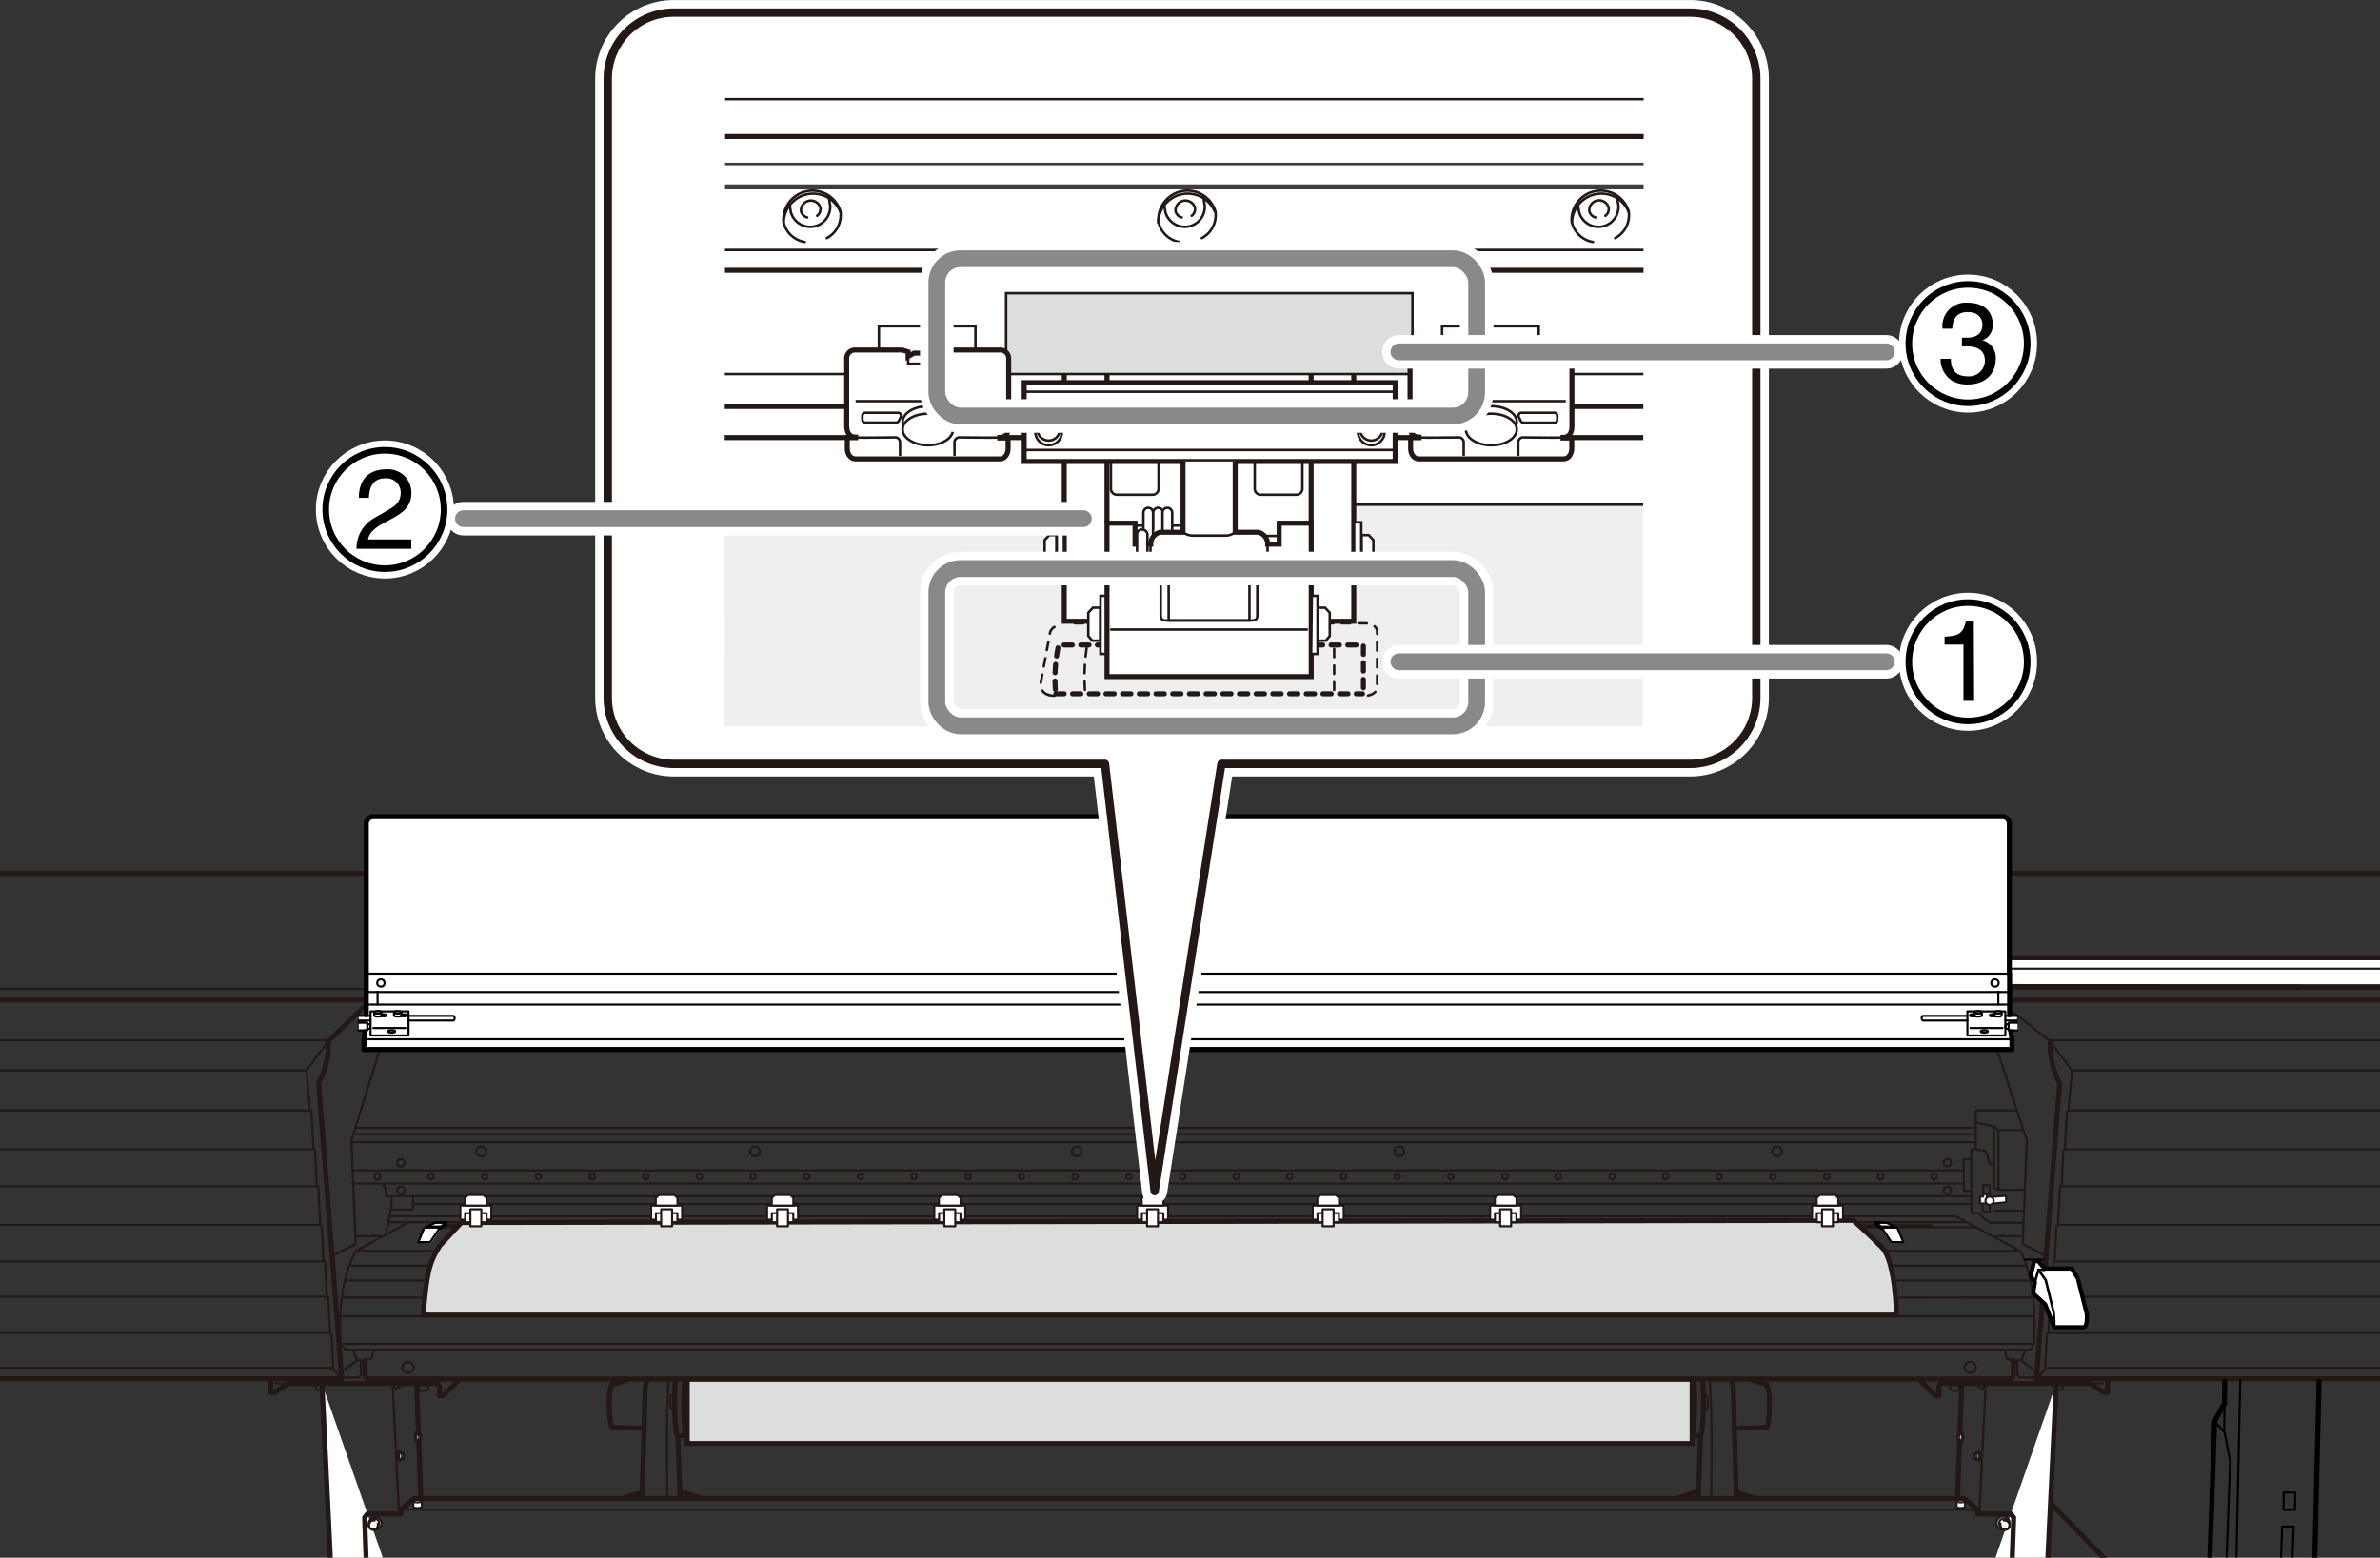 <svg xmlns="http://www.w3.org/2000/svg" xmlns:xlink="http://www.w3.org/1999/xlink" width="100.6mm" height="65.86mm" viewBox="0 0 285.17 186.69"><rect x="0" y="0" width="285.17" height="186.69" fill="#333333" stroke="none"/><defs><style>.cls-1,.cls-10,.cls-13,.cls-14,.cls-15,.cls-18,.cls-19,.cls-22,.cls-23,.cls-24,.cls-25,.cls-26,.cls-28,.cls-29,.cls-3,.cls-31,.cls-33,.cls-5,.cls-9{fill:none;}.cls-2{clip-path:url(#clip-path);}.cls-15,.cls-18,.cls-19,.cls-20,.cls-21,.cls-22,.cls-25,.cls-26,.cls-27,.cls-3,.cls-5,.cls-7,.cls-8{stroke:#231815;}.cls-10,.cls-11,.cls-12,.cls-13,.cls-14,.cls-15,.cls-18,.cls-19,.cls-22,.cls-28,.cls-29,.cls-3,.cls-5,.cls-7,.cls-9{stroke-linecap:round;}.cls-10,.cls-11,.cls-12,.cls-13,.cls-14,.cls-15,.cls-18,.cls-19,.cls-22,.cls-3,.cls-5,.cls-7,.cls-9{stroke-linejoin:round;}.cls-10,.cls-11,.cls-3{stroke-width:0.25px;}.cls-21,.cls-4,.cls-8{fill:#dcdddd;}.cls-19,.cls-20,.cls-23,.cls-25,.cls-5,.cls-7,.cls-8,.cls-9{stroke-width:0.6px;}.cls-11,.cls-12,.cls-20,.cls-27,.cls-30,.cls-32,.cls-6,.cls-7{fill:#fff;}.cls-20,.cls-21,.cls-25,.cls-26,.cls-27,.cls-28,.cls-29,.cls-8{stroke-miterlimit:10;}.cls-10,.cls-11,.cls-12,.cls-13,.cls-31,.cls-33,.cls-9{stroke:#000;}.cls-12{stroke-width:0.5px;}.cls-13,.cls-18,.cls-21,.cls-22,.cls-24,.cls-26,.cls-27{stroke-width:0.3px;}.cls-14,.cls-28,.cls-30,.cls-32{stroke:#fff;}.cls-14{stroke-width:3.01px;}.cls-15{stroke-width:1px;}.cls-16{clip-path:url(#clip-path-2);}.cls-17{fill:#efefef;}.cls-18,.cls-19{stroke-dasharray:1 1;}.cls-23,.cls-24{stroke:#403c3b;}.cls-28{stroke-width:4.02px;}.cls-29{stroke:#898989;stroke-width:2.01px;}.cls-30{stroke-width:2.36px;}.cls-31{stroke-width:0.79px;}.cls-32{stroke-width:2.36px;}.cls-33{stroke-width:0.79px;}</style><clipPath id="clip-path"><rect class="cls-1" y="85.14" width="285.17" height="101.55"/></clipPath><clipPath id="clip-path-2"><polygon class="cls-1" points="86.9 3.95 86.79 87.08 196.85 87.08 196.96 3.95 86.9 3.95"/></clipPath></defs><title>アートボード 1</title><g id="レイヤー_1" data-name="レイヤー 1"><g class="cls-2"><polyline class="cls-3" points="243.61 155.51 170.18 155.52 114.79 155.52 41.04 155.52"/><polyline class="cls-3" points="42.68 149.93 115.55 149.93 169.43 149.93 242.04 149.93"/><polyline class="cls-3" points="41.34 153.46 114.03 153.46 170.94 153.46 243.28 153.46"/><polyline class="cls-3" points="242.8 151.7 170.18 151.7 114.79 151.7 41.89 151.7"/><rect class="cls-3" x="89.84" y="146.85" width="7.59" height="0.25"/><rect class="cls-3" x="75.94" y="146.85" width="7.59" height="0.25"/><rect class="cls-3" x="53.09" y="146.85" width="7.59" height="0.25"/><rect class="cls-3" x="134.17" y="146.85" width="7.58" height="0.25"/><rect class="cls-3" x="109.87" y="146.85" width="7.59" height="0.25"/><rect class="cls-3" x="176.48" y="146.85" width="7.59" height="0.25"/><rect class="cls-3" x="155.21" y="146.85" width="7.58" height="0.25"/><polyline class="cls-3" points="236.8 147.1 211.37 147.1 211.37 146.85 231.44 146.85"/><polyline class="cls-3" points="46.64 146.48 94.23 146.48 190.74 146.48 235.51 146.48"/><path class="cls-4" d="M55.28,146.52l-2.58,2.76c-1.32,2.13-1.57,3.26-2,8.33H227.23s-.07-6.45-1.76-8.14-3.39-3.21-3.39-3.21Z"/><path class="cls-5" d="M55.28,146.52l-2.58,2.76c-1.32,2.13-1.57,3.26-2,8.33H227.23s-.07-6.45-1.76-8.14-3.39-3.21-3.39-3.21Z"/><polyline class="cls-3" points="237.63 143.42 237.63 142.02 238.4 142.02 238.4 145.24 237.58 145.24 237.58 144.19"/><path class="cls-3" d="M242.58,142.58c-2.15.07-3.26,0-3.26,0l-.4-.2v-2.85l-.5-.07-.5-1.52a10.47,10.47,0,0,1-1.18-.22v-4.47s0-.16.23-.16h4.7"/><path class="cls-6" d="M51.41,202.54l.48,13.55h5s.54.13.54.53v3L42.58,255.45h-9s-.14-3.49-.14-4.16.17-.84.17-.84l8.22-16.74-3.25-67.87"/><path class="cls-5" d="M51.41,202.54l.48,13.55h5s.54.13.54.53v3L42.58,255.45h-9s-.14-3.49-.14-4.16.17-.84.17-.84l8.22-16.74-3.25-67.87"/><polyline class="cls-3" points="42.25 141.85 98.16 141.85 186.81 141.85 235.21 141.85"/><polyline class="cls-3" points="46.91 143.42 46.91 144.97 49.49 144.97 49.49 143.36"/><line class="cls-3" x1="46.84" y1="144.83" x2="46.24" y2="147.99"/><line class="cls-3" x1="45.77" y1="148.15" x2="42.65" y2="148.15"/><path class="cls-3" d="M48.69,146.61l-6,3.32s-2.38,3.33-1.88,11.15l.59.68H243.31l.4-.68c.51-7.82-1.67-11.15-1.67-11.15l-7.65-4.13"/><path class="cls-6" d="M47.62,165.9c0,.33-.08.59-.19.59s-.2-.26-.2-.59"/><path class="cls-3" d="M47.62,165.9c0,.33-.08.59-.19.59s-.2-.26-.2-.59"/><path class="cls-6" d="M47.36,165.9c0,.21,0,.38.12.38h.31c.07,0,.13-.17.13-.38"/><path class="cls-3" d="M47.36,165.9c0,.21,0,.38.12.38h.31c.07,0,.13-.17.13-.38"/><path class="cls-3" d="M47.92,165.9c0,.21-.06.38-.13.38s-.1-.1-.12-.23"/><line class="cls-5" x1="49.92" y1="165.87" x2="50.43" y2="179.49"/><line class="cls-3" x1="-38.74" y1="133.09" x2="37.11" y2="133.09"/><line class="cls-3" x1="-37.75" y1="137.75" x2="37.51" y2="137.75"/><line class="cls-3" x1="-36.74" y1="142.18" x2="37.98" y2="142.18"/><line class="cls-3" x1="-36" y1="146.81" x2="38.29" y2="146.81"/><line class="cls-3" x1="-35.06" y1="151.18" x2="38.76" y2="151.18"/><line class="cls-3" x1="-34.19" y1="155.41" x2="39.19" y2="155.41"/><line class="cls-3" x1="-33.52" y1="159.77" x2="39.53" y2="159.77"/><line class="cls-3" x1="58.19" y1="104.76" x2="57.15" y2="118.47"/><line class="cls-3" x1="142.25" y1="104.76" x2="142.08" y2="118.47"/><line class="cls-3" x1="-33.91" y1="124.7" x2="39.26" y2="124.7"/><line class="cls-3" x1="36.71" y1="128.29" x2="39.32" y2="124.81"/><line class="cls-3" x1="-39.61" y1="128.29" x2="36.71" y2="128.29"/><polyline class="cls-3" points="36.71 128.29 37.14 133.07 37.31 133.12 37.56 137.75 37.74 137.83 37.96 142.15 38.13 142.19 38.38 146.81 38.56 146.95 38.77 151.18 38.94 151.18 39.16 155.44 39.33 155.48 39.55 159.8 39.72 159.88 39.93 164.03 40.87 165.24"/><line class="cls-3" x1="39.93" y1="163.93" x2="-32.56" y2="163.93"/><polyline class="cls-3" points="45.49 125.82 42.11 136.71 42.62 149.09 39.9 150.5"/><polyline class="cls-3" points="40.79 157.74 114.29 157.74 170.69 157.74 243.71 157.74"/><line class="cls-3" x1="40.94" y1="164.43" x2="42.88" y2="162.99"/><path class="cls-3" d="M42.31,161.85l.37,1s-.1.2.77.2,1.08-.26,1.08-.26l.23-1"/><path class="cls-5" d="M32.45,165.37v1.51h.46l1.62-1.07H52.41a.48.48,0,0,1,.24.47v1h.47L55,165.34"/><polyline class="cls-3" points="41.1 165.1 42.98 165.1 43.25 164.8 43.25 163.06"/><line class="cls-3" x1="34.53" y1="165.81" x2="32.98" y2="165.81"/><path class="cls-3" d="M49.56,163.9a.67.67,0,1,1-.67-.68A.67.67,0,0,1,49.56,163.9Z"/><path class="cls-6" d="M44.25,182.85a.67.67,0,0,1-.07-.31.78.78,0,0,1,1.55,0,.77.77,0,0,1-.77.77.88.88,0,0,1-.24,0"/><path class="cls-3" d="M44.25,182.85a.67.67,0,0,1-.07-.31.78.78,0,0,1,1.55,0,.77.77,0,0,1-.77.77.88.88,0,0,1-.24,0"/><path class="cls-6" d="M45.45,182.59a.55.55,0,0,0-.55-.55.53.53,0,0,0-.43.21,1.59,1.59,0,0,0-.18.27.5.5,0,0,0-.08.27.55.55,0,0,0,.55.55.53.53,0,0,0,.43-.21,2.75,2.75,0,0,0,.19-.28.53.53,0,0,0,.07-.26"/><path class="cls-3" d="M45.45,182.59a.55.55,0,0,0-.55-.55.53.53,0,0,0-.43.21,1.59,1.59,0,0,0-.18.27.5.5,0,0,0-.08.27.55.55,0,0,0,.55.55.53.53,0,0,0,.43-.21,2.75,2.75,0,0,0,.19-.28A.53.53,0,0,0,45.45,182.59Z"/><path class="cls-3" d="M45.27,182.58a.49.49,0,0,1,0,.21.54.54,0,0,1-.55.55.55.55,0,0,1-.55-.55.55.55,0,0,1,.55-.55.47.47,0,0,1,.17,0"/><path class="cls-6" d="M50.54,179.9c0-.1-.23-.17-.51-.17s-.5.07-.5.17v.67c0,.09.22.17.5.17s.51-.08.51-.17Z"/><path class="cls-3" d="M50.54,179.9c0-.1-.23-.17-.51-.17s-.5.07-.5.17v.67c0,.09.22.17.5.17s.51-.08.51-.17Z"/><path class="cls-3" d="M50.54,179.9c0,.09-.23.16-.51.16s-.5-.07-.5-.16.22-.17.5-.17S50.54,179.8,50.54,179.9Z"/><path class="cls-6" d="M47.88,175.1c-.11,0-.2-.26-.2-.59s.09-.59.2-.59.2.26.2.59-.09.59-.2.59"/><path class="cls-3" d="M47.88,175.1c-.11,0-.2-.26-.2-.59s.09-.59.2-.59.2.26.2.59S48,175.1,47.88,175.1Z"/><path class="cls-6" d="M48.24,174.89c.07,0,.13-.17.13-.38s-.06-.38-.13-.38h-.3c-.07,0-.13.17-.13.38s.06.38.13.38Z"/><path class="cls-3" d="M48.24,174.89c.07,0,.13-.17.13-.38s-.06-.38-.13-.38h-.3c-.07,0-.13.17-.13.38s.06.38.13.38Z"/><path class="cls-3" d="M48.12,174.39c0-.15.07-.26.12-.26s.13.17.13.38-.06.38-.13.38-.1-.1-.11-.24"/><path class="cls-6" d="M49.92,172.84c-.11,0-.2-.27-.2-.6s.09-.59.2-.59.2.27.2.59-.09.6-.2.6"/><path class="cls-3" d="M49.92,172.84c-.11,0-.2-.27-.2-.6s.09-.59.2-.59.2.27.2.59S50,172.84,49.92,172.84Z"/><path class="cls-6" d="M50.28,172.63c.07,0,.13-.17.13-.39s-.06-.38-.13-.38H50c-.07,0-.13.17-.13.38s.06.39.13.39Z"/><path class="cls-3" d="M50.28,172.63c.07,0,.13-.17.13-.39s-.06-.38-.13-.38H50c-.07,0-.13.17-.13.38s.06.39.13.39Z"/><path class="cls-3" d="M50.16,172.12c0-.15.07-.26.12-.26s.13.17.13.38-.06.39-.13.39-.1-.1-.12-.24"/><path class="cls-3" d="M37.82,165.92v.58s0,.12.62.12"/><path class="cls-3" d="M50.22,165.94v.63s.08.13.53.13.56-.13.56-.13l0-.6"/><line class="cls-3" x1="47.05" y1="165.94" x2="47.81" y2="181.5"/><path class="cls-5" d="M77.54,165.34a5,5,0,0,0-.26,1.56c0,1.06-.35,12.54-.35,12.54"/><line class="cls-5" x1="76.93" y1="178.88" x2="74.97" y2="179.44"/><path class="cls-3" d="M80.14,165.34s-.14,1.47-.2,3.72,0,10.61,0,10.61"/><path class="cls-5" d="M80.94,165.41a18.64,18.64,0,0,0-.1,2.81c0,2.39.2,3.86.37,3.86h.91a4.17,4.17,0,0,0,.1-.43"/><path class="cls-5" d="M86.84,165.31v6.17l-4.76.17a41.26,41.26,0,0,1-.06-6.38"/><polyline class="cls-5" points="86.84 168.63 87.31 168.63 87.31 167.52 86.84 167.52"/><path class="cls-3" d="M80.94,167.22h-.47s-.17,0-.17.77.21,1,.21,1h.43"/><line class="cls-5" x1="81.21" y1="172.08" x2="81.48" y2="179.4"/><line class="cls-5" x1="81.48" y1="178.76" x2="83.7" y2="179.44"/><path class="cls-5" d="M77,171.18l-3.72-.1a11,11,0,0,1-.27-2.76,6.17,6.17,0,0,1,.3-2.41l.77-.17,1.08-.37"/><line class="cls-3" x1="82.16" y1="171.3" x2="86.75" y2="171.08"/><line class="cls-3" x1="82.16" y1="165.73" x2="86.8" y2="165.82"/><polyline class="cls-3" points="49.53 144.29 77.59 144.29 207.39 144.29 236.15 144.29"/><path class="cls-6" d="M233.57,202.54l-.49,13.55h-5s-.53.13-.53.53v3l14.83,35.81h9s.13-3.49.13-4.16-.17-.84-.17-.84l-8.22-16.74,3.26-67.87"/><path class="cls-5" d="M233.57,202.54l-.49,13.55h-5s-.53.13-.53.53v3l14.83,35.81h9s.13-3.49.13-4.16-.17-.84-.17-.84l-8.22-16.74,3.26-67.87"/><polyline class="cls-3" points="235.21 140.27 186.81 140.27 98.16 140.27 42.25 140.27"/><polyline class="cls-3" points="236.17 143.36 195.78 143.36 89.2 143.36 46.24 143.36 46.24 142.82 46.14 142.28 45.97 142.18 45.97 141.88"/><line class="cls-3" x1="239.2" y1="148.15" x2="242.32" y2="148.15"/><polyline class="cls-3" points="236.64 135.18 188.36 135.18 96.62 135.18 42.6 135.18"/><polyline class="cls-3" points="236.67 135.94 188.61 135.94 96.36 135.94 42.35 135.94"/><polyline class="cls-3" points="236.6 136.89 188.91 136.89 96.06 136.89 42.21 136.89"/><path class="cls-6" d="M237.35,165.9c0,.33.09.59.2.59s.19-.26.19-.59"/><path class="cls-3" d="M237.35,165.9c0,.33.09.59.2.59s.19-.26.19-.59"/><path class="cls-6" d="M237.62,165.9c0,.21-.06.38-.13.38h-.31c-.07,0-.12-.17-.12-.38"/><path class="cls-3" d="M237.62,165.9c0,.21-.06.38-.13.38h-.31c-.07,0-.12-.17-.12-.38"/><path class="cls-3" d="M237.06,165.9c0,.21.05.38.12.38s.1-.1.12-.23"/><line class="cls-5" x1="235.05" y1="165.87" x2="234.55" y2="179.49"/><line class="cls-3" x1="319.37" y1="133.09" x2="247.86" y2="133.09"/><line class="cls-3" x1="318.38" y1="137.75" x2="247.46" y2="137.75"/><line class="cls-3" x1="317.37" y1="142.18" x2="246.99" y2="142.18"/><line class="cls-3" x1="316.63" y1="146.81" x2="246.69" y2="146.81"/><line class="cls-3" x1="315.69" y1="151.18" x2="246.22" y2="151.18"/><line class="cls-3" x1="314.82" y1="155.41" x2="245.78" y2="155.41"/><line class="cls-3" x1="314.15" y1="159.77" x2="245.45" y2="159.77"/><polyline class="cls-3" points="306.82 118.52 143.02 118.52 141.96 118.52 -26.19 118.52"/><line class="cls-3" x1="226.79" y1="104.76" x2="227.83" y2="118.47"/><polyline class="cls-5" points="308.49 119.86 161.48 119.86 123.5 119.86 -27.87 119.86"/><line class="cls-3" x1="314.54" y1="124.7" x2="245.71" y2="124.7"/><path class="cls-5" d="M245.65,124.81a9.85,9.85,0,0,0,1.14,5L244,165.24h68.1l1.15-1.36.56-4.13h.35l.4-4.38h.46l.5-4.28h.3l.55-4.28h.31l.5-4.58h.3l.46-4.48h.4l.58-4.66h.41l.87-4.8-4.63-3.63H314.3l-7.48-6.14-3.5-13.83h-326l-3.49,13.83-7.48,6.14H-35l-4.63,3.63.87,4.8h.4l.59,4.66h.4l.46,4.48h.3l.5,4.58h.3l.56,4.28h.3l.5,4.28H-34l.4,4.38h.35l.56,4.13,1.15,1.36H40.94L38.18,129.8a9.8,9.8,0,0,0,1.15-5l4.81-4.62"/><polyline class="cls-3" points="248.27 128.29 245.65 124.81 239.53 119.97"/><line class="cls-3" x1="320.24" y1="128.29" x2="248.27" y2="128.29"/><polyline class="cls-3" points="248.27 128.29 247.84 133.07 247.66 133.12 247.41 137.75 247.24 137.83 247.02 142.15 246.84 142.19 246.6 146.81 246.41 146.95 246.2 151.18 246.03 151.18 245.82 155.44 245.65 155.48 245.43 159.8 245.25 159.88 245.04 164.03 244.1 165.24"/><line class="cls-3" x1="245.04" y1="163.93" x2="313.19" y2="163.93"/><polyline class="cls-3" points="239.26 125.72 242.86 136.71 242.36 149.09 245.08 150.5"/><polyline class="cls-3" points="243.71 161.07 168.02 161.07 116.95 161.07 40.8 161.07"/><line class="cls-3" x1="244.04" y1="164.43" x2="242.09" y2="162.99"/><path class="cls-3" d="M242.66,161.85l-.37,1s.1.2-.77.2-1.07-.26-1.07-.26l-.24-1"/><path class="cls-5" d="M241.25,163.06v1.67s0,.54-.5.54H44.23c-.47,0-.51-.54-.51-.54v-1.67"/><path class="cls-5" d="M252.53,165.37v1.51h-.47l-1.61-1.07H232.56a.48.48,0,0,0-.24.47v1h-.46L230,165.34"/><polyline class="cls-3" points="243.87 165.1 241.99 165.1 241.72 164.8 241.72 163.06"/><line class="cls-3" x1="250.45" y1="165.81" x2="251.99" y2="165.81"/><path class="cls-3" d="M235.41,163.9a.67.67,0,1,0,.67-.68A.67.67,0,0,0,235.41,163.9Z"/><path class="cls-6" d="M240.73,182.85a.81.81,0,0,0,.06-.31.78.78,0,1,0-.77.77,1,1,0,0,0,.24,0"/><path class="cls-3" d="M240.73,182.85a.81.81,0,0,0,.06-.31.78.78,0,1,0-.77.77,1,1,0,0,0,.24,0"/><path class="cls-6" d="M239.53,182.59a.55.55,0,0,1,1-.34l.18.27a.6.6,0,0,1,.07.27.54.54,0,0,1-.55.55.53.53,0,0,1-.43-.21l-.19-.28a.53.53,0,0,1-.06-.26"/><path class="cls-3" d="M239.53,182.59a.55.55,0,0,1,1-.34l.18.27a.6.6,0,0,1,.07.27.54.54,0,0,1-.55.55.53.53,0,0,1-.43-.21l-.19-.28A.53.53,0,0,1,239.53,182.59Z"/><path class="cls-3" d="M239.7,182.58a.71.71,0,0,0,0,.21.55.55,0,0,0,.55.55.54.54,0,0,0,.55-.55.55.55,0,0,0-.55-.55.47.47,0,0,0-.17,0"/><path class="cls-6" d="M234.44,179.9c0-.1.22-.17.5-.17s.51.07.51.17v.67c0,.09-.23.17-.51.17s-.5-.08-.5-.17Z"/><path class="cls-3" d="M234.44,179.9c0-.1.22-.17.5-.17s.51.07.51.17v.67c0,.09-.23.17-.51.17s-.5-.08-.5-.17Z"/><path class="cls-3" d="M234.44,179.9c0,.09.22.16.5.16s.51-.07.51-.16-.23-.17-.51-.17S234.44,179.8,234.44,179.9Z"/><path class="cls-6" d="M237.09,175.1c.11,0,.2-.26.2-.59s-.09-.59-.2-.59-.19.26-.19.59.09.59.19.59"/><ellipse class="cls-3" cx="237.09" cy="174.51" rx="0.2" ry="0.59"/><path class="cls-6" d="M236.73,174.89c-.07,0-.13-.17-.13-.38s.06-.38.13-.38H237c.07,0,.12.17.12.38s0,.38-.12.38Z"/><path class="cls-3" d="M236.73,174.89c-.07,0-.13-.17-.13-.38s.06-.38.13-.38H237c.07,0,.12.17.12.38s0,.38-.12.38Z"/><path class="cls-3" d="M236.85,174.39c0-.15-.06-.26-.12-.26s-.13.17-.13.38.06.38.13.38.1-.1.12-.24"/><path class="cls-6" d="M235.06,172.84c.11,0,.19-.27.19-.6s-.08-.59-.19-.59-.2.27-.2.59.09.6.2.6"/><path class="cls-3" d="M235.06,172.84c.11,0,.19-.27.19-.6s-.08-.59-.19-.59-.2.27-.2.59S235,172.84,235.06,172.84Z"/><path class="cls-6" d="M234.69,172.63c-.07,0-.13-.17-.13-.39s.06-.38.13-.38H235c.07,0,.13.17.13.38s-.06.39-.13.39Z"/><path class="cls-3" d="M234.69,172.63c-.07,0-.13-.17-.13-.39s.06-.38.13-.38H235c.07,0,.13.17.13.38s-.06.39-.13.39Z"/><path class="cls-3" d="M234.81,172.12c0-.15-.06-.26-.12-.26s-.13.17-.13.38.06.39.13.39.1-.1.12-.24"/><polygon class="cls-5" points="166.31 202.43 236.28 202.43 236.28 201.95 240.21 201.95 240.58 201.55 241.28 181.88 240.95 181.45 236.96 181.45 236.96 180.94 235.35 179.59 182.97 179.59 102 179.59 49.62 179.59 48.01 180.94 48.01 181.45 44.02 181.45 43.69 181.88 44.39 201.55 44.76 201.95 48.69 201.95 48.69 202.43 118.67 202.43 166.31 202.43"/><polyline class="cls-3" points="236.96 180.94 170.34 180.94 114.64 180.94 48.01 180.94"/><path class="cls-3" d="M247.16,165.92v.58s0,.12-.63.12"/><path class="cls-3" d="M234.75,165.94v.63s-.08.13-.53.13-.55-.13-.55-.13l0-.6"/><line class="cls-3" x1="237.92" y1="165.94" x2="237.17" y2="181.5"/><path class="cls-5" d="M207.44,165.34a5.3,5.3,0,0,1,.25,1.56c.05,1.06.35,12.54.35,12.54"/><line class="cls-5" x1="208.04" y1="178.88" x2="210" y2="179.44"/><path class="cls-3" d="M204.84,165.34s.13,1.47.2,3.72,0,10.61,0,10.61"/><path class="cls-5" d="M204,165.41a18.64,18.64,0,0,1,.1,2.81c0,2.39-.2,3.86-.37,3.86h-.9a2.41,2.41,0,0,1-.1-.43"/><path class="cls-5" d="M198.13,165.31v6.17l4.76.17a42,42,0,0,0,.07-6.38"/><polyline class="cls-5" points="198.13 168.63 197.66 168.63 197.66 167.52 198.13 167.52"/><path class="cls-3" d="M204,167.22h.47s.17,0,.17.77-.2,1-.2,1H204"/><line class="cls-5" x1="203.76" y1="172.08" x2="203.49" y2="179.4"/><line class="cls-5" x1="203.49" y1="178.76" x2="201.28" y2="179.44"/><path class="cls-5" d="M208,171.18l3.73-.1a11,11,0,0,0,.27-2.76,6,6,0,0,0-.31-2.41l-.77-.17-1.07-.37"/><line class="cls-3" x1="202.82" y1="171.3" x2="198.22" y2="171.08"/><line class="cls-3" x1="202.82" y1="165.73" x2="198.17" y2="165.82"/><polyline class="cls-3" points="234.26 145.77 191.65 145.77 93.33 145.77 46.71 145.77"/><path class="cls-5" d="M245.78,180.24l6.45,6.65s.35.2.25,1-.25,3.28-.25,3.28c-.15.65-.51.4-.51.4l-3.87-3.88"/><path class="cls-3" d="M239.46,142.48v-7l-.54-.5a17,17,0,0,1-2.15-.47"/><line class="cls-3" x1="238.92" y1="134.93" x2="238.92" y2="139.36"/><line class="cls-3" x1="239.46" y1="135.43" x2="242.34" y2="135.43"/><polyline class="cls-3" points="236.74 137.72 236.2 137.72 236.2 145.36 237.1 145.36 237.72 146.06 238.49 146.54 242.34 146.54"/><polyline class="cls-3" points="236.2 138.93 235.3 138.93 235.3 142.72 236.13 142.72"/><rect class="cls-6" x="178.55" y="144.49" width="3.71" height="1.69"/><rect class="cls-3" x="178.55" y="144.49" width="3.71" height="1.69"/><rect class="cls-6" x="179.12" y="145.4" width="2.57" height="1.08"/><rect class="cls-3" x="179.12" y="145.4" width="2.57" height="1.08"/><polygon class="cls-6" points="181.71 144.49 181.71 143.57 181.31 143.22 180.96 143.22 179.85 143.22 179.5 143.22 179.11 143.57 179.11 144.49 181.71 144.49"/><polygon class="cls-3" points="181.71 144.49 181.71 143.57 181.31 143.22 180.96 143.22 179.85 143.22 179.5 143.22 179.11 143.57 179.11 144.49 181.71 144.49"/><rect class="cls-6" x="179.75" y="144.93" width="1.31" height="2.04"/><rect class="cls-3" x="179.75" y="144.93" width="1.31" height="2.04"/><rect class="cls-6" x="217.12" y="144.49" width="3.71" height="1.69"/><rect class="cls-3" x="217.12" y="144.49" width="3.71" height="1.69"/><rect class="cls-6" x="217.69" y="145.4" width="2.57" height="1.08"/><rect class="cls-3" x="217.69" y="145.4" width="2.57" height="1.08"/><polygon class="cls-6" points="220.27 144.49 220.27 143.57 219.88 143.22 219.52 143.22 218.42 143.22 218.07 143.22 217.67 143.57 217.67 144.49 220.27 144.49"/><polygon class="cls-3" points="220.27 144.49 220.27 143.57 219.88 143.22 219.52 143.22 218.42 143.22 218.07 143.22 217.67 143.57 217.67 144.49 220.27 144.49"/><rect class="cls-6" x="218.31" y="144.93" width="1.31" height="2.04"/><rect class="cls-3" x="218.31" y="144.93" width="1.31" height="2.04"/><path class="cls-3" d="M48.49,142.68a.47.47,0,0,1-.46.46.46.46,0,0,1-.45-.46.45.45,0,0,1,.45-.45A.46.46,0,0,1,48.49,142.68Z"/><path class="cls-3" d="M48.49,139.36a.46.46,0,0,1-.46.45.45.45,0,0,1,0-.9A.46.46,0,0,1,48.49,139.36Z"/><path class="cls-3" d="M58.23,138a.58.58,0,1,1-.58-.58A.58.58,0,0,1,58.23,138Z"/><path class="cls-3" d="M91.05,138a.58.58,0,1,1-.58-.58A.58.58,0,0,1,91.05,138Z"/><path class="cls-3" d="M129.58,138a.58.58,0,1,1-.58-.58A.58.58,0,0,1,129.58,138Z"/><path class="cls-3" d="M168.25,138a.58.58,0,1,1-.58-.58A.58.58,0,0,1,168.25,138Z"/><path class="cls-3" d="M213.49,138a.58.58,0,1,1-.58-.58A.58.58,0,0,1,213.49,138Z"/><path class="cls-3" d="M233.78,142.68a.45.45,0,1,1-.9,0,.45.45,0,1,1,.9,0Z"/><circle class="cls-3" cx="233.33" cy="139.36" r="0.45"/><path class="cls-3" d="M45.53,141a.32.32,0,1,1-.63,0,.32.32,0,1,1,.63,0Z"/><path class="cls-3" d="M51.65,141.36a.32.32,0,0,1-.32-.32.32.32,0,1,1,.63,0A.32.32,0,0,1,51.65,141.36Z"/><path class="cls-3" d="M58.08,141.36a.32.32,0,0,1-.32-.32.32.32,0,0,1,.32-.32.32.32,0,0,1,.32.32A.33.33,0,0,1,58.08,141.36Z"/><path class="cls-3" d="M64.51,141.36a.33.33,0,0,1-.32-.32.32.32,0,0,1,.32-.32.32.32,0,0,1,.32.32A.32.32,0,0,1,64.51,141.36Z"/><path class="cls-3" d="M70.94,141.36a.32.32,0,0,1-.31-.32.32.32,0,1,1,.63,0A.32.32,0,0,1,70.94,141.36Z"/><path class="cls-3" d="M77.37,141.36a.32.32,0,0,1-.31-.32.32.32,0,1,1,.63,0A.32.32,0,0,1,77.37,141.36Z"/><path class="cls-3" d="M83.81,141.36a.32.32,0,0,1-.32-.32.32.32,0,1,1,.63,0A.32.32,0,0,1,83.81,141.36Z"/><path class="cls-3" d="M90.24,141.36a.32.32,0,0,1-.32-.32.32.32,0,1,1,.63,0A.32.32,0,0,1,90.24,141.36Z"/><path class="cls-3" d="M96.67,141.36a.33.33,0,0,1-.32-.32.32.32,0,1,1,.64,0A.33.33,0,0,1,96.67,141.36Z"/><path class="cls-3" d="M103.1,141.36a.33.33,0,0,1-.32-.32.32.32,0,0,1,.32-.32.32.32,0,0,1,.32.32A.32.32,0,0,1,103.1,141.36Z"/><path class="cls-3" d="M109.53,141.36a.32.32,0,0,1-.31-.32.32.32,0,1,1,.63,0A.32.32,0,0,1,109.53,141.36Z"/><path class="cls-3" d="M116,141.36a.32.32,0,0,1-.32-.32.32.32,0,1,1,.63,0A.32.32,0,0,1,116,141.36Z"/><path class="cls-3" d="M122.4,141.36a.32.32,0,0,1-.32-.32.32.32,0,1,1,.63,0A.32.32,0,0,1,122.4,141.36Z"/><path class="cls-3" d="M128.83,141.36a.32.32,0,0,1-.32-.32.32.32,0,0,1,.32-.32.32.32,0,0,1,.32.32A.33.33,0,0,1,128.83,141.36Z"/><path class="cls-3" d="M135.26,141.36a.32.32,0,0,1-.32-.32.32.32,0,1,1,.64,0A.32.32,0,0,1,135.26,141.36Z"/><path class="cls-3" d="M141.69,141.36a.32.32,0,0,1-.31-.32.32.32,0,1,1,.63,0A.32.32,0,0,1,141.69,141.36Z"/><path class="cls-3" d="M148.13,141.36a.32.32,0,0,1-.32-.32.32.32,0,1,1,.63,0A.32.32,0,0,1,148.13,141.36Z"/><path class="cls-3" d="M154.56,141.36a.32.32,0,0,1-.32-.32.32.32,0,1,1,.63,0A.32.32,0,0,1,154.56,141.36Z"/><path class="cls-3" d="M161,141.36a.32.32,0,0,1-.32-.32.32.32,0,1,1,.63,0A.32.32,0,0,1,161,141.36Z"/><path class="cls-3" d="M167.42,141.36a.32.32,0,0,1-.32-.32.32.32,0,0,1,.32-.32.32.32,0,0,1,.32.32A.33.33,0,0,1,167.42,141.36Z"/><path class="cls-3" d="M173.85,141.36a.33.33,0,0,1-.32-.32.32.32,0,0,1,.32-.32.32.32,0,0,1,.32.32A.32.32,0,0,1,173.85,141.36Z"/><path class="cls-3" d="M180.28,141.36A.32.32,0,0,1,180,141a.32.32,0,1,1,.63,0A.32.32,0,0,1,180.28,141.36Z"/><path class="cls-3" d="M186.71,141.36a.32.32,0,0,1-.31-.32.32.32,0,1,1,.63,0A.32.32,0,0,1,186.71,141.36Z"/><path class="cls-3" d="M193.15,141.36a.32.32,0,0,1-.32-.32.32.32,0,1,1,.63,0A.32.32,0,0,1,193.15,141.36Z"/><path class="cls-3" d="M199.58,141.36a.32.32,0,0,1-.32-.32.32.32,0,1,1,.63,0A.32.32,0,0,1,199.58,141.36Z"/><path class="cls-3" d="M206,141.36a.33.33,0,0,1-.32-.32.32.32,0,1,1,.64,0A.33.33,0,0,1,206,141.36Z"/><path class="cls-3" d="M212.44,141.36a.33.33,0,0,1-.32-.32.32.32,0,0,1,.32-.32.32.32,0,0,1,.32.32A.32.32,0,0,1,212.44,141.36Z"/><path class="cls-3" d="M218.87,141.36a.32.32,0,0,1-.31-.32.32.32,0,1,1,.63,0A.32.32,0,0,1,218.87,141.36Z"/><path class="cls-3" d="M225.31,141.36A.32.32,0,0,1,225,141a.32.32,0,1,1,.63,0A.32.32,0,0,1,225.31,141.36Z"/><path class="cls-3" d="M232.05,141a.32.32,0,1,1-.63,0,.32.32,0,1,1,.63,0Z"/><rect class="cls-6" x="157.29" y="144.49" width="3.71" height="1.69"/><rect class="cls-3" x="157.29" y="144.49" width="3.71" height="1.69"/><rect class="cls-6" x="157.86" y="145.4" width="2.57" height="1.08"/><rect class="cls-3" x="157.86" y="145.4" width="2.57" height="1.08"/><polygon class="cls-6" points="160.44 144.49 160.44 143.57 160.05 143.22 159.69 143.22 158.59 143.22 158.24 143.22 157.84 143.57 157.84 144.49 160.44 144.49"/><polygon class="cls-3" points="160.44 144.49 160.44 143.57 160.05 143.22 159.69 143.22 158.59 143.22 158.24 143.22 157.84 143.57 157.84 144.49 160.44 144.49"/><rect class="cls-6" x="158.48" y="144.93" width="1.31" height="2.04"/><rect class="cls-3" x="158.48" y="144.93" width="1.31" height="2.04"/><rect class="cls-6" x="136.25" y="144.49" width="3.71" height="1.69"/><rect class="cls-3" x="136.25" y="144.49" width="3.71" height="1.69"/><rect class="cls-6" x="136.82" y="145.4" width="2.57" height="1.08"/><rect class="cls-3" x="136.82" y="145.4" width="2.57" height="1.08"/><polygon class="cls-6" points="139.4 144.49 139.4 143.57 139 143.22 138.65 143.22 137.55 143.22 137.19 143.22 136.8 143.57 136.8 144.49 139.4 144.49"/><polygon class="cls-3" points="139.4 144.49 139.4 143.57 139 143.22 138.65 143.22 137.55 143.22 137.19 143.22 136.8 143.57 136.8 144.49 139.4 144.49"/><rect class="cls-6" x="137.44" y="144.93" width="1.31" height="2.04"/><rect class="cls-3" x="137.44" y="144.93" width="1.31" height="2.04"/><rect class="cls-6" x="111.95" y="144.49" width="3.71" height="1.69"/><rect class="cls-3" x="111.95" y="144.49" width="3.71" height="1.69"/><rect class="cls-6" x="112.52" y="145.4" width="2.57" height="1.08"/><rect class="cls-3" x="112.52" y="145.4" width="2.57" height="1.08"/><polygon class="cls-6" points="115.1 144.49 115.1 143.57 114.71 143.22 114.35 143.22 113.25 143.22 112.9 143.22 112.5 143.57 112.5 144.49 115.1 144.49"/><polygon class="cls-3" points="115.1 144.49 115.1 143.57 114.71 143.22 114.35 143.22 113.25 143.22 112.9 143.22 112.5 143.57 112.5 144.49 115.1 144.49"/><rect class="cls-6" x="113.15" y="144.93" width="1.31" height="2.04"/><rect class="cls-3" x="113.15" y="144.93" width="1.31" height="2.04"/><rect class="cls-6" x="91.91" y="144.49" width="3.71" height="1.69"/><rect class="cls-3" x="91.91" y="144.49" width="3.71" height="1.69"/><rect class="cls-6" x="92.48" y="145.4" width="2.57" height="1.08"/><rect class="cls-3" x="92.48" y="145.4" width="2.57" height="1.08"/><polygon class="cls-6" points="95.06 144.49 95.06 143.57 94.67 143.22 94.32 143.22 93.22 143.22 92.86 143.22 92.47 143.57 92.47 144.49 95.06 144.49"/><polygon class="cls-3" points="95.06 144.49 95.06 143.57 94.67 143.22 94.32 143.22 93.22 143.22 92.86 143.22 92.47 143.57 92.47 144.49 95.06 144.49"/><rect class="cls-6" x="93.11" y="144.93" width="1.31" height="2.04"/><rect class="cls-3" x="93.11" y="144.93" width="1.31" height="2.04"/><rect class="cls-6" x="78.02" y="144.49" width="3.71" height="1.69"/><rect class="cls-3" x="78.02" y="144.49" width="3.71" height="1.69"/><rect class="cls-6" x="78.59" y="145.4" width="2.57" height="1.08"/><rect class="cls-3" x="78.59" y="145.4" width="2.57" height="1.08"/><polygon class="cls-6" points="81.17 144.49 81.17 143.57 80.78 143.22 80.42 143.22 79.32 143.22 78.97 143.22 78.57 143.57 78.57 144.49 81.17 144.49"/><polygon class="cls-3" points="81.17 144.49 81.17 143.57 80.78 143.22 80.42 143.22 79.32 143.22 78.97 143.22 78.57 143.57 78.57 144.49 81.17 144.49"/><rect class="cls-6" x="79.22" y="144.93" width="1.31" height="2.04"/><rect class="cls-3" x="79.22" y="144.93" width="1.31" height="2.04"/><rect class="cls-6" x="55.16" y="144.49" width="3.71" height="1.69"/><rect class="cls-3" x="55.16" y="144.49" width="3.71" height="1.69"/><rect class="cls-6" x="55.73" y="145.4" width="2.57" height="1.08"/><rect class="cls-3" x="55.73" y="145.4" width="2.57" height="1.08"/><polygon class="cls-6" points="58.31 144.49 58.31 143.57 57.92 143.22 57.57 143.22 56.47 143.22 56.11 143.22 55.72 143.57 55.72 144.49 58.31 144.49"/><polygon class="cls-3" points="58.31 144.49 58.31 143.57 57.92 143.22 57.57 143.22 56.47 143.22 56.11 143.22 55.72 143.57 55.72 144.49 58.31 144.49"/><rect class="cls-6" x="56.36" y="144.93" width="1.31" height="2.04"/><rect class="cls-3" x="56.36" y="144.93" width="1.31" height="2.04"/><polygon class="cls-6" points="238.06 143.42 239.02 143.42 240.37 143.32 240.37 144.09 238.97 144.23 237.24 144.23 237.24 143.42 237.63 143.42 237.63 143.13 238.06 143.13 238.06 143.42"/><polygon class="cls-3" points="238.06 143.42 239.02 143.42 240.37 143.32 240.37 144.09 238.97 144.23 237.24 144.23 237.24 143.42 237.63 143.42 237.63 143.13 238.06 143.13 238.06 143.42"/><path class="cls-6" d="M238.88,143.9a.49.49,0,1,1-.48-.48.48.48,0,0,1,.48.48"/><path class="cls-3" d="M238.88,143.9a.49.49,0,1,1-.48-.48A.48.48,0,0,1,238.88,143.9Z"/><line class="cls-3" x1="239.02" y1="145.1" x2="242.29" y2="145.1"/><line class="cls-3" x1="237.1" y1="124.33" x2="46.98" y2="124.33"/><polygon class="cls-7" points="239.89 118.24 306.42 118.27 306.8 116.09 306.6 114.79 240.62 114.79 240.22 114.99 240.22 115.79 239.86 116.13 239.89 118.24"/><line class="cls-3" x1="240.62" y1="116.09" x2="306.8" y2="116.09"/><polyline class="cls-3" points="240.62 114.79 240.62 116.09 239.89 118.24"/><rect class="cls-8" x="82.34" y="165.31" width="120.41" height="7.7"/><path class="cls-6" d="M241.72,122.57h-.93v-.26h.88v-.56h-.88v-23a.85.85,0,0,0-.76-.91H44.65a.85.85,0,0,0-.76.91v23H43v.56h.88v.26H43v.92h.8l0,.16-.13.91v1.22H241.07v-1.22l-.13-.91,0-.16h.8Z"/><line class="cls-9" x1="240.79" y1="118.89" x2="240.79" y2="121.62"/><line class="cls-9" x1="241.07" y1="124.56" x2="240.94" y2="123.65"/><path class="cls-10" d="M240.67,122.75h-.2c-.24,0-.24.56,0,.56h.2"/><polyline class="cls-10" points="241.72 123.49 240.67 123.49 240.67 122.57 241.72 122.57"/><rect class="cls-10" x="235.73" y="121.21" width="4.55" height="2.89"/><line class="cls-10" x1="239.94" y1="123.21" x2="236.1" y2="123.21"/><ellipse class="cls-11" cx="237.03" cy="121.32" rx="0.44" ry="0.15"/><path class="cls-10" d="M237.47,121.32v.38c0,.08-.2.14-.44.14s-.44-.06-.44-.14v-.38"/><path class="cls-10" d="M236.71,121.8h-.53c-.18,0-.19-.23,0-.23h.38"/><ellipse class="cls-11" cx="239.41" cy="121.32" rx="0.44" ry="0.15"/><path class="cls-10" d="M238.2,123.62c0,.08-.2.14-.44.14s-.44-.06-.44-.14.2-.15.44-.15S238.2,123.53,238.2,123.62Z"/><path class="cls-10" d="M239.84,121.32v.38c0,.08-.19.14-.43.14s-.44-.06-.44-.14v-.38"/><path class="cls-10" d="M239.08,121.8h-.52c-.18,0-.19-.23,0-.23h.38"/><path class="cls-10" d="M235.73,121.75h-5.31c-.22,0-.21.56,0,.56h5.31"/><line class="cls-10" x1="241.67" y1="121.75" x2="240.29" y2="121.75"/><line class="cls-10" x1="241.67" y1="122.31" x2="240.29" y2="122.31"/><line class="cls-10" x1="239.44" y1="118.87" x2="239.44" y2="120.4"/><circle class="cls-10" cx="239.04" cy="117.81" r="0.44"/><polyline class="cls-10" points="240.79 116.69 208.29 116.69 176.64 116.69 43.89 116.69"/><line class="cls-9" x1="240.79" y1="118.89" x2="240.79" y2="116.69"/><polyline class="cls-10" points="43.89 118.89 176.64 118.89 208.29 118.89 240.79 118.89"/><line class="cls-9" x1="43.89" y1="116.69" x2="43.89" y2="118.89"/><polyline class="cls-10" points="241.07 124.56 208.57 124.56 176.37 124.56 43.61 124.56"/><polyline class="cls-9" points="43.61 124.56 43.61 125.78 176.37 125.78 208.57 125.78 241.07 125.78 241.07 124.56"/><path class="cls-9" d="M43.89,116.69V98.79a.85.85,0,0,1,.76-.91H240a.85.85,0,0,1,.76.91v17.9"/><line class="cls-9" x1="43.89" y1="118.89" x2="43.89" y2="121.62"/><line class="cls-9" x1="43.61" y1="124.56" x2="43.74" y2="123.65"/><path class="cls-10" d="M44,122.75h.2c.24,0,.24.56,0,.56H44"/><polyline class="cls-10" points="42.96 123.49 44.01 123.49 44.01 122.57 42.96 122.57"/><rect class="cls-10" x="44.4" y="121.21" width="4.55" height="2.89"/><line class="cls-10" x1="44.74" y1="123.21" x2="48.58" y2="123.21"/><ellipse class="cls-11" cx="47.65" cy="121.32" rx="0.44" ry="0.15"/><path class="cls-10" d="M47.21,121.32v.38c0,.08.2.14.44.14s.44-.06.44-.14v-.38"/><path class="cls-10" d="M48,121.8h.53c.18,0,.19-.23,0-.23h-.38"/><ellipse class="cls-11" cx="45.28" cy="121.32" rx="0.44" ry="0.15"/><path class="cls-10" d="M46.48,123.62c0,.08.2.14.44.14s.44-.06.44-.14-.2-.15-.44-.15S46.48,123.53,46.48,123.62Z"/><path class="cls-10" d="M44.84,121.32v.38c0,.08.19.14.44.14s.43-.06.43-.14v-.38"/><path class="cls-10" d="M45.6,121.8h.52c.18,0,.2-.23,0-.23h-.38"/><path class="cls-10" d="M49,121.75h5.31c.22,0,.21.56,0,.56H49"/><line class="cls-10" x1="43.01" y1="121.75" x2="44.39" y2="121.75"/><line class="cls-10" x1="43.01" y1="122.31" x2="44.39" y2="122.31"/><line class="cls-10" x1="45.24" y1="118.87" x2="45.24" y2="120.4"/><polyline class="cls-10" points="44 120.4 55.28 120.4 229.4 120.4 240.68 120.4"/><circle class="cls-10" cx="45.64" cy="117.81" r="0.44"/><polyline class="cls-9" points="277.86 165.6 277.17 194.54 267.8 194.54 264.12 189.93 264.12 187.53 264.73 188.27 265.35 170.36 266.54 168.17"/><line class="cls-9" x1="266.57" y1="165.6" x2="266.54" y2="168.17"/><polyline class="cls-10" points="265.35 170.36 266.55 171.69 267.21 175.12 266.65 190.42"/><line class="cls-10" x1="266.5" y1="171.47" x2="266.54" y2="168.17"/><line class="cls-10" x1="268.42" y1="165.41" x2="267.8" y2="194.54"/><polygon class="cls-10" points="274.52 191.97 273.14 191.97 273.44 182.95 274.82 182.95 274.52 191.97"/><polygon class="cls-10" points="274.98 180.95 273.6 180.95 273.63 178.88 275.02 178.88 274.98 180.95"/></g><path class="cls-6" d="M226.54,147.15v0l0,0,0,0s0,0,0,0h.6c.06,0,.05,0,0,0l-1-.42,0,0a.34.34,0,0,0-.14,0l-1.21,0c-.07,0-.05,0-.05,0l0,0s.62.5.62.5a.28.28,0,0,0,.12,0h.22s0,0,0,0,0,0,.08,0l0,0,0,0,0,.07h0l-.05,0h-.23c-.06,0-.09,0-.05,0s1.19,1.71,1.19,1.71l.05,0a.18.18,0,0,0,.12,0l1.24,0s0,0,0,0l0,0-.69-1.68c0-.05-.09-.06-.16-.06h-.49s0,0,0,0-.06,0-.08,0l0,0h-.05"/><path class="cls-11" d="M226.54,147.15v0l0,0,0,0s0,0,0,0h.6c.06,0,.05,0,0,0l-1-.42,0,0a.34.34,0,0,0-.14,0l-1.21,0c-.07,0-.05,0-.05,0l0,0s.62.5.62.5a.28.28,0,0,0,.12,0h.22s0,0,0,0,0,0,.08,0l0,0,0,0,0,.07"/><line class="cls-11" x1="225.83" y1="147.09" x2="226.44" y2="147.11"/><line class="cls-11" x1="224.7" y1="146.5" x2="225.97" y2="146.53"/><path class="cls-11" d="M225.52,147l1.46,0c.05,0,0,0,0-.06l-.93-.38a.26.26,0,0,0-.14,0l-1.06,0c-.06,0-.06,0,0,.05l.53.37A.49.49,0,0,0,225.52,147Z"/><ellipse class="cls-11" cx="225.73" cy="147.14" rx="0.02" ry="0.07" transform="translate(50.73 352.04) rotate(-82.6)"/><ellipse class="cls-11" cx="226.31" cy="147.82" rx="0.02" ry="0.07" transform="translate(50.57 353.19) rotate(-82.6)"/><path class="cls-11" d="M225.86,147.16s-.05,0-.08,0l-.05,0h-.23c-.06,0-.09,0-.05,0s1.19,1.71,1.19,1.71l.05,0a.18.18,0,0,0,.12,0l1.24,0s0,0,0,0l0,0-.69-1.68c0-.05-.09-.06-.16-.06h-.49s0,0,0,0-.06,0-.08,0l0,0h-.75v0"/><line class="cls-11" x1="226.73" y1="148.9" x2="227.99" y2="148.92"/><path class="cls-6" d="M51.69,147.15v0l0,0,0,0s0,0,0,0h-.6c-.06,0-.05,0,0,0l1-.42,0,0a.34.34,0,0,1,.14,0l1.21,0c.07,0,.05,0,.05,0a.07.07,0,0,1,0,0s-.62.5-.62.5a.28.28,0,0,1-.12,0H52.6s0,0,0,0,0,0-.08,0l0,0,0,0,0,.07h0l0,0h.23c.06,0,.09,0,.05,0s-1.19,1.71-1.19,1.71l-.05,0a.18.18,0,0,1-.12,0l-1.24,0s0,0,0,0l0,0,.69-1.68c0-.05.09-.06.16-.06h.49s0,0,0,0,.06,0,.08,0l0,0h0"/><path class="cls-11" d="M51.69,147.15v0l0,0,0,0s0,0,0,0h-.6c-.06,0-.05,0,0,0l1-.42,0,0a.34.34,0,0,1,.14,0l1.21,0c.07,0,.05,0,.05,0a.07.07,0,0,1,0,0s-.62.5-.62.5a.28.28,0,0,1-.12,0H52.6s0,0,0,0,0,0-.08,0l0,0,0,0,0,.07"/><line class="cls-11" x1="52.4" y1="147.09" x2="51.79" y2="147.11"/><line class="cls-11" x1="53.53" y1="146.5" x2="52.26" y2="146.53"/><path class="cls-11" d="M52.71,147l-1.46,0s0,0,0-.06l.93-.38a.26.26,0,0,1,.14,0l1.06,0c.06,0,.06,0,0,.05l-.53.37A.49.49,0,0,1,52.71,147Z"/><ellipse class="cls-11" cx="52.5" cy="147.14" rx="0.07" ry="0.02" transform="translate(-18.52 7.99) rotate(-7.4)"/><ellipse class="cls-11" cx="51.92" cy="147.82" rx="0.07" ry="0.02" transform="translate(-18.61 7.92) rotate(-7.4)"/><path class="cls-11" d="M52.37,147.16s.05,0,.08,0l0,0h.23c.06,0,.09,0,.05,0s-1.19,1.71-1.19,1.71l-.05,0a.18.18,0,0,1-.12,0l-1.24,0s0,0,0,0l0,0,.69-1.68c0-.05.09-.06.16-.06h.49s0,0,0,0,.06,0,.08,0l0,0h.75v0"/><line class="cls-11" x1="51.5" y1="148.9" x2="50.24" y2="148.92"/></g><g id="レイヤー_2" data-name="レイヤー 2"><line class="cls-10" x1="242.62" y1="150.97" x2="244.8" y2="150.97"/><path class="cls-12" d="M244.18,151.1l.79.94h3.26l.73,1.16,1.08,4.28s.15,1.59-.43,1.59h-3.48l-1.08-2.75L243.6,155l.22-1.3-.51-.8.43-1.73Z"/><polyline class="cls-13" points="243.81 153.71 244.25 152.19 244.97 152.19"/><path class="cls-13" d="M244.25,152.19l.87,1.23.94,3.84a10.51,10.51,0,0,1,.07,1.81"/></g><g id="レイヤー_3" data-name="レイヤー 3"><path class="cls-6" d="M210.44,83.63a7.93,7.93,0,0,1-7.92,7.92H146.35l-8,51.21L132.4,91.55H80.73a7.92,7.92,0,0,1-7.91-7.92V9.42a7.91,7.91,0,0,1,7.91-7.91H202.52a7.92,7.92,0,0,1,7.92,7.91Z"/><path class="cls-14" d="M210.44,83.63a7.93,7.93,0,0,1-7.92,7.92H146.35l-8,51.21L132.4,91.55H80.73a7.92,7.92,0,0,1-7.91-7.92V9.42a7.91,7.91,0,0,1,7.91-7.91H202.52a7.92,7.92,0,0,1,7.92,7.91Z"/><path class="cls-6" d="M210.44,83.63a7.93,7.93,0,0,1-7.92,7.92H146.35l-8,51.21L132.4,91.55H80.73a7.92,7.92,0,0,1-7.91-7.92V9.42a7.91,7.91,0,0,1,7.91-7.91H202.52a7.92,7.92,0,0,1,7.92,7.91Z"/><path class="cls-15" d="M210.44,83.63a7.93,7.93,0,0,1-7.92,7.92H146.35l-8,51.21L132.4,91.55H80.73a7.92,7.92,0,0,1-7.91-7.92V9.42a7.91,7.91,0,0,1,7.91-7.91H202.52a7.92,7.92,0,0,1,7.92,7.91Z"/><g class="cls-16"><line class="cls-5" x1="78.64" y1="60.53" x2="202.24" y2="60.53"/><polygon class="cls-17" points="86.84 60.64 86.79 99.89 196.85 99.89 196.91 60.64 86.84 60.64"/><path class="cls-18" d="M128.78,74.7H163.7s1.31.1,1.31,1v6.46s.27,1.26-1.81,1.26"/><path class="cls-18" d="M126.34,75.14a1.22,1.22,0,0,0-.51.61l-1.19,6.45a1.38,1.38,0,0,0,1,1.08"/><path class="cls-18" d="M126.35,83.38a2.5,2.5,0,0,1-.72-.1"/><path class="cls-19" d="M126.45,82.62a19.24,19.24,0,0,1,.39-5.32h36.52v5.5"/><path class="cls-18" d="M130.2,77.69a24,24,0,0,0-.2,5"/><line class="cls-18" x1="159.86" y1="77.76" x2="159.86" y2="82.69"/><line class="cls-19" x1="126.51" y1="83.15" x2="163.26" y2="83.15"/><polyline class="cls-20" points="127.52 44.9 127.52 74.46 132.02 74.46 159.37 74.46 162.21 74.46 162.21 44.83"/><polyline class="cls-21" points="120.55 44.7 120.55 35.14 169.24 35.14 169.24 44.82"/><line class="cls-5" x1="70.43" y1="32.4" x2="219.82" y2="32.4"/><line class="cls-5" x1="71.44" y1="16.35" x2="229.48" y2="16.35"/><line class="cls-22" x1="70.6" y1="29.96" x2="219.82" y2="29.96"/><line class="cls-22" x1="71.77" y1="11.88" x2="229.48" y2="11.88"/><path class="cls-22" d="M99.07,28.54a3.12,3.12,0,0,0,1.63-3.19,3.49,3.49,0,0,0-6.83,1.21A3.11,3.11,0,0,0,96.42,29"/><path class="cls-22" d="M100.67,25.34a3.53,3.53,0,0,0-6.77,1.34"/><path class="cls-22" d="M94.62,24.6l.15.85a2.4,2.4,0,0,0,4.7-.84l-.17-1"/><path class="cls-22" d="M97.91,25.86a1,1,0,0,0,.38-1,1.19,1.19,0,0,0-2.32.41,1,1,0,0,0,.75.79"/><path class="cls-22" d="M193.53,28.54a3.11,3.11,0,0,0,1.62-3.19,3.49,3.49,0,0,0-6.83,1.21A3.13,3.13,0,0,0,190.87,29"/><path class="cls-22" d="M195.12,25.34a3.53,3.53,0,0,0-6.77,1.34"/><path class="cls-22" d="M189.07,24.6l.15.85a2.4,2.4,0,0,0,4.7-.84l-.17-1"/><path class="cls-22" d="M192.36,25.86a1,1,0,0,0,.38-1,1.18,1.18,0,0,0-2.31.41,1,1,0,0,0,.75.79"/><path class="cls-22" d="M144,28.54a3.12,3.12,0,0,0,1.63-3.19,3.49,3.49,0,0,0-6.83,1.21A3.11,3.11,0,0,0,141.3,29"/><path class="cls-22" d="M145.55,25.34a3.53,3.53,0,0,0-6.77,1.34"/><path class="cls-22" d="M139.5,24.6l.15.85a2.4,2.4,0,0,0,4.7-.84l-.17-1"/><path class="cls-22" d="M142.79,25.86a1,1,0,0,0,.38-1,1.19,1.19,0,0,0-2.32.41,1,1,0,0,0,.75.79"/><polyline class="cls-23" points="71.27 22.4 210.27 22.4 229.89 22.4"/><line class="cls-24" x1="229.89" y1="19.65" x2="72.95" y2="19.65"/><line class="cls-25" x1="157.1" y1="62.7" x2="157.1" y2="44.81"/><line class="cls-25" x1="65.91" y1="48.72" x2="215.47" y2="48.72"/><line class="cls-25" x1="65.91" y1="52.44" x2="215.47" y2="52.44"/><line class="cls-26" x1="65.91" y1="44.83" x2="215.47" y2="44.83"/><line class="cls-26" x1="135.99" y1="62.99" x2="141.61" y2="62.99"/><path class="cls-27" d="M137,63.59V61.44a.58.58,0,1,1,1.16,0v2.75"/><path class="cls-27" d="M138.18,63.59V61.44a.58.58,0,1,1,1.16,0V63.8"/><path class="cls-27" d="M139.29,63.59V61.44a.58.58,0,1,1,1.16,0V63.8"/><polygon class="cls-27" points="132.55 71.41 131.86 71.41 131.86 78.37 132.63 78.37 132.55 71.41"/><polygon class="cls-27" points="131.82 72.83 130.96 72.83 130.4 73.43 130.4 76.22 130.87 76.78 131.82 76.78 131.82 72.83"/><polygon class="cls-27" points="126.59 64.13 125.73 64.13 125.17 64.73 125.17 67.53 125.65 68.08 126.59 68.08 126.59 64.13"/><rect class="cls-27" x="126.62" y="62.58" width="0.86" height="7.05"/><line class="cls-25" x1="132.64" y1="62.7" x2="132.64" y2="44.88"/><rect class="cls-20" x="122.72" y="45.86" width="44.45" height="9.45"/><line class="cls-26" x1="167.18" y1="53.93" x2="122.72" y2="53.93"/><line class="cls-26" x1="167.18" y1="46.95" x2="122.72" y2="46.95"/><circle class="cls-26" cx="125.65" cy="51.76" r="1.6"/><path class="cls-26" d="M127,51.44a1.35,1.35,0,1,1-1.34-1.34A1.34,1.34,0,0,1,127,51.44Z"/><circle class="cls-26" cx="164.31" cy="51.76" r="1.6"/><path class="cls-26" d="M165.66,51.44a1.35,1.35,0,1,1-1.35-1.34A1.34,1.34,0,0,1,165.66,51.44Z"/><path class="cls-20" d="M148,55.31v8.48h2.75a1.45,1.45,0,0,1,1.14,1.43h1.38V62.7h3.84V81.09H132.64V62.7H136v2.52h1.89A1.45,1.45,0,0,1,139,63.79h2.75V55.31"/><polygon class="cls-26" points="149.71 74.37 149.71 67.58 149.15 67.07 147.56 67.07 142.17 67.07 140.58 67.07 140.03 67.58 140.03 74.37 149.71 74.37"/><path class="cls-26" d="M149.45,67.28h.86s.34-.08.34.52v6c0,.43-.26.56-.6.56H139.68c-.34,0-.6-.13-.6-.56v-6c0-.6.34-.52.34-.52h.86"/><polyline class="cls-26" points="151.88 65.22 151.88 66.68 145.88 66.68 143.85 66.68 137.85 66.68 137.85 65.22"/><path class="cls-26" d="M148,63.79a1.89,1.89,0,0,1-1.12.4h-4a1.93,1.93,0,0,1-1.12-.4"/><polyline class="cls-26" points="156.71 75.45 147.13 75.45 142.6 75.45 133.02 75.45"/><polygon class="cls-27" points="157.18 71.41 157.87 71.41 157.87 78.37 157.1 78.37 157.18 71.41"/><polygon class="cls-27" points="157.91 72.83 158.77 72.83 159.33 73.43 159.33 76.22 158.86 76.78 157.91 76.78 157.91 72.83"/><polygon class="cls-27" points="163.14 64.13 164 64.13 164.56 64.73 164.56 67.53 164.09 68.08 163.14 68.08 163.14 64.13"/><rect class="cls-27" x="162.25" y="62.58" width="0.86" height="7.05" transform="translate(325.36 132.22) rotate(180)"/><line class="cls-26" x1="153.26" y1="64.23" x2="151.63" y2="64.23"/><path class="cls-27" d="M136.24,64.06v2.62c0,.77,1.25.73,1.25-.13V64.1C137.49,63.33,136.24,63.2,136.24,64.06Z"/><path class="cls-20" d="M113.32,55h6.47c.56,0,1-.5,1-1.27V52.5h-1v-.08c.47,0,1.07-.22,1.07-1.38V42.88a1,1,0,0,0-1-.93H114.1l-.69.22v.56l-.71-.41h-3.18l-.71.41v-.56l-.69-.22h-5.67a1,1,0,0,0-1,.93V51c0,1.16.6,1.38,1.07,1.38v.08h-1v1.27c0,.77.45,1.27,1,1.27h10.89Z"/><path class="cls-27" d="M114.2,50.57c0,1-1.36,1.89-3,1.89s-3.05-.85-3.05-1.89,1.37-1.89,3.05-1.89S114.2,49.52,114.2,50.57Z"/><path class="cls-27" d="M114.2,51.47c0,1.05-1.36,1.89-3,1.89s-3.05-.84-3.05-1.89,1.37-1.89,3.05-1.89S114.2,50.43,114.2,51.47Z"/><line class="cls-26" x1="102.52" y1="48.08" x2="120.07" y2="48.08"/><path class="cls-26" d="M102.47,52.42c-.06.06,4.88,0,4.88,0a.61.61,0,0,1,.49.68v1.53"/><path class="cls-26" d="M119.75,52.42c.06.06-4.88,0-4.88,0a.62.62,0,0,0-.5.68v1.53"/><path class="cls-26" d="M103.69,49.47h3.92a.35.35,0,0,1,.31.51l-.22.46a.37.37,0,0,1-.31.2l-3.7,0a.35.35,0,0,1-.36-.35v-.49A.36.36,0,0,1,103.69,49.47Z"/><path class="cls-26" d="M118.65,49.47h-3.92a.35.35,0,0,0-.31.51l.22.46a.36.36,0,0,0,.31.2l3.7,0a.35.35,0,0,0,.36-.35v-.49A.36.36,0,0,0,118.65,49.47Z"/><polyline class="cls-26" points="108.81 42.73 108.81 43.59 113.42 43.59 113.42 42.73"/><path class="cls-20" d="M180.86,55h6.47c.56,0,1-.5,1-1.27V52.5h-1.05v-.08c.47,0,1.07-.22,1.07-1.38V42.88a1,1,0,0,0-1.05-.93h-5.67l-.69.22v.56l-.71-.41h-3.18l-.71.41v-.56l-.69-.22H170a1,1,0,0,0-1.05.93V51c0,1.16.6,1.38,1.07,1.38v.08h-1v1.27c0,.77.45,1.27,1,1.27h10.89Z"/><path class="cls-27" d="M181.74,50.57c0,1-1.36,1.89-3.05,1.89s-3.05-.85-3.05-1.89,1.37-1.89,3.05-1.89S181.74,49.52,181.74,50.57Z"/><path class="cls-27" d="M181.74,51.47c0,1.05-1.36,1.89-3.05,1.89s-3.05-.84-3.05-1.89,1.37-1.89,3.05-1.89S181.74,50.43,181.74,51.47Z"/><line class="cls-26" x1="170.06" y1="48.08" x2="187.61" y2="48.08"/><path class="cls-26" d="M170,52.42c-.06.06,4.88,0,4.88,0a.62.62,0,0,1,.5.68v1.53"/><path class="cls-26" d="M187.29,52.42c.06.06-4.88,0-4.88,0a.61.61,0,0,0-.49.68v1.53"/><path class="cls-26" d="M171.23,49.47h3.92a.35.35,0,0,1,.31.51l-.22.46a.36.36,0,0,1-.31.2l-3.7,0a.35.35,0,0,1-.36-.35v-.49A.36.36,0,0,1,171.23,49.47Z"/><path class="cls-26" d="M186.19,49.47h-3.92A.35.35,0,0,0,182,50l.22.46a.37.37,0,0,0,.31.2l3.7,0a.35.35,0,0,0,.36-.35v-.49A.36.36,0,0,0,186.19,49.47Z"/><polyline class="cls-26" points="176.35 42.73 176.35 43.59 180.96 43.59 180.96 42.73"/><polyline class="cls-26" points="172.79 42.02 172.79 39.1 184.37 39.1 184.37 41.96"/><polyline class="cls-26" points="105.31 42.02 105.31 39.1 116.88 39.1 116.88 41.96"/><path class="cls-26" d="M133.11,55.38v3.2a.71.71,0,0,0,.71.71h4.29a.71.71,0,0,0,.71-.71v-3.2"/><path class="cls-26" d="M150.34,55.38v3.2a.71.71,0,0,0,.71.71h4.29a.71.71,0,0,0,.71-.71v-3.2"/></g></g><g id="レイヤー_4" data-name="レイヤー 4"><line class="cls-28" x1="129.8" y1="62.16" x2="55.53" y2="62.16"/><line class="cls-29" x1="129.8" y1="62.16" x2="55.53" y2="62.16"/><rect class="cls-28" x="112.25" y="68.14" width="64.68" height="18.85" rx="2.85" ry="2.85"/><rect class="cls-29" x="112.25" y="68.14" width="64.68" height="18.85" rx="2.85" ry="2.85"/><line class="cls-28" x1="226.02" y1="79.31" x2="167.62" y2="79.31"/><line class="cls-29" x1="226.02" y1="79.31" x2="167.62" y2="79.31"/><rect class="cls-28" x="112.25" y="31.01" width="64.68" height="18.85" rx="2.85" ry="2.85"/><rect class="cls-29" x="112.25" y="31.01" width="64.68" height="18.85" rx="2.85" ry="2.85"/><line class="cls-28" x1="226.02" y1="42.17" x2="167.62" y2="42.17"/><line class="cls-29" x1="226.02" y1="42.17" x2="167.62" y2="42.17"/><circle class="cls-30" cx="235.81" cy="41.18" r="7.09"/><path d="M235.09,40.47l.63,0c.92,0,1.81-.37,1.81-1.56,0-.57-.34-1.51-1.76-1.51-1.69,0-1.8,1.39-1.86,2h-1.16a2.81,2.81,0,0,1,3.07-3.12c1.85,0,2.94,1.06,2.94,2.51a1.93,1.93,0,0,1-1.22,2v0a2.12,2.12,0,0,1,1.59,2.22c0,1.56-1,3.07-3.43,3.07a3.81,3.81,0,0,1-1.76-.42A3.08,3.08,0,0,1,232.52,43h1.23c0,.89.26,2.1,2,2.1a1.89,1.89,0,0,0,2.08-1.85c0-1.6-1.41-1.74-2.23-1.74h-.54Z"/><circle class="cls-31" cx="235.81" cy="41.18" r="7.09"/><circle class="cls-32" cx="46.12" cy="61.06" r="7.09"/><path d="M43,59.66c0-3.1,2.27-3.41,3.29-3.41a2.79,2.79,0,0,1,3,2.84c0,1.71-1.13,2.43-2.55,3.19l-1,.54c-1.3.72-1.59,1.46-1.64,1.83h5.18v1.12H42.72A4.16,4.16,0,0,1,45,62l1.26-.73c1-.58,1.75-1,1.75-2.22a1.7,1.7,0,0,0-1.88-1.72c-1.8,0-1.88,1.68-1.93,2.34Z"/><circle class="cls-33" cx="46.12" cy="61.06" r="7.09"/><circle class="cls-30" cx="235.81" cy="79.31" r="7.09"/><path d="M236.54,84h-1.28V77.25H233v-.94c1.55-.11,2.18-.26,2.56-1.82h.94Z"/><circle class="cls-31" cx="235.81" cy="79.31" r="7.09"/></g></svg>